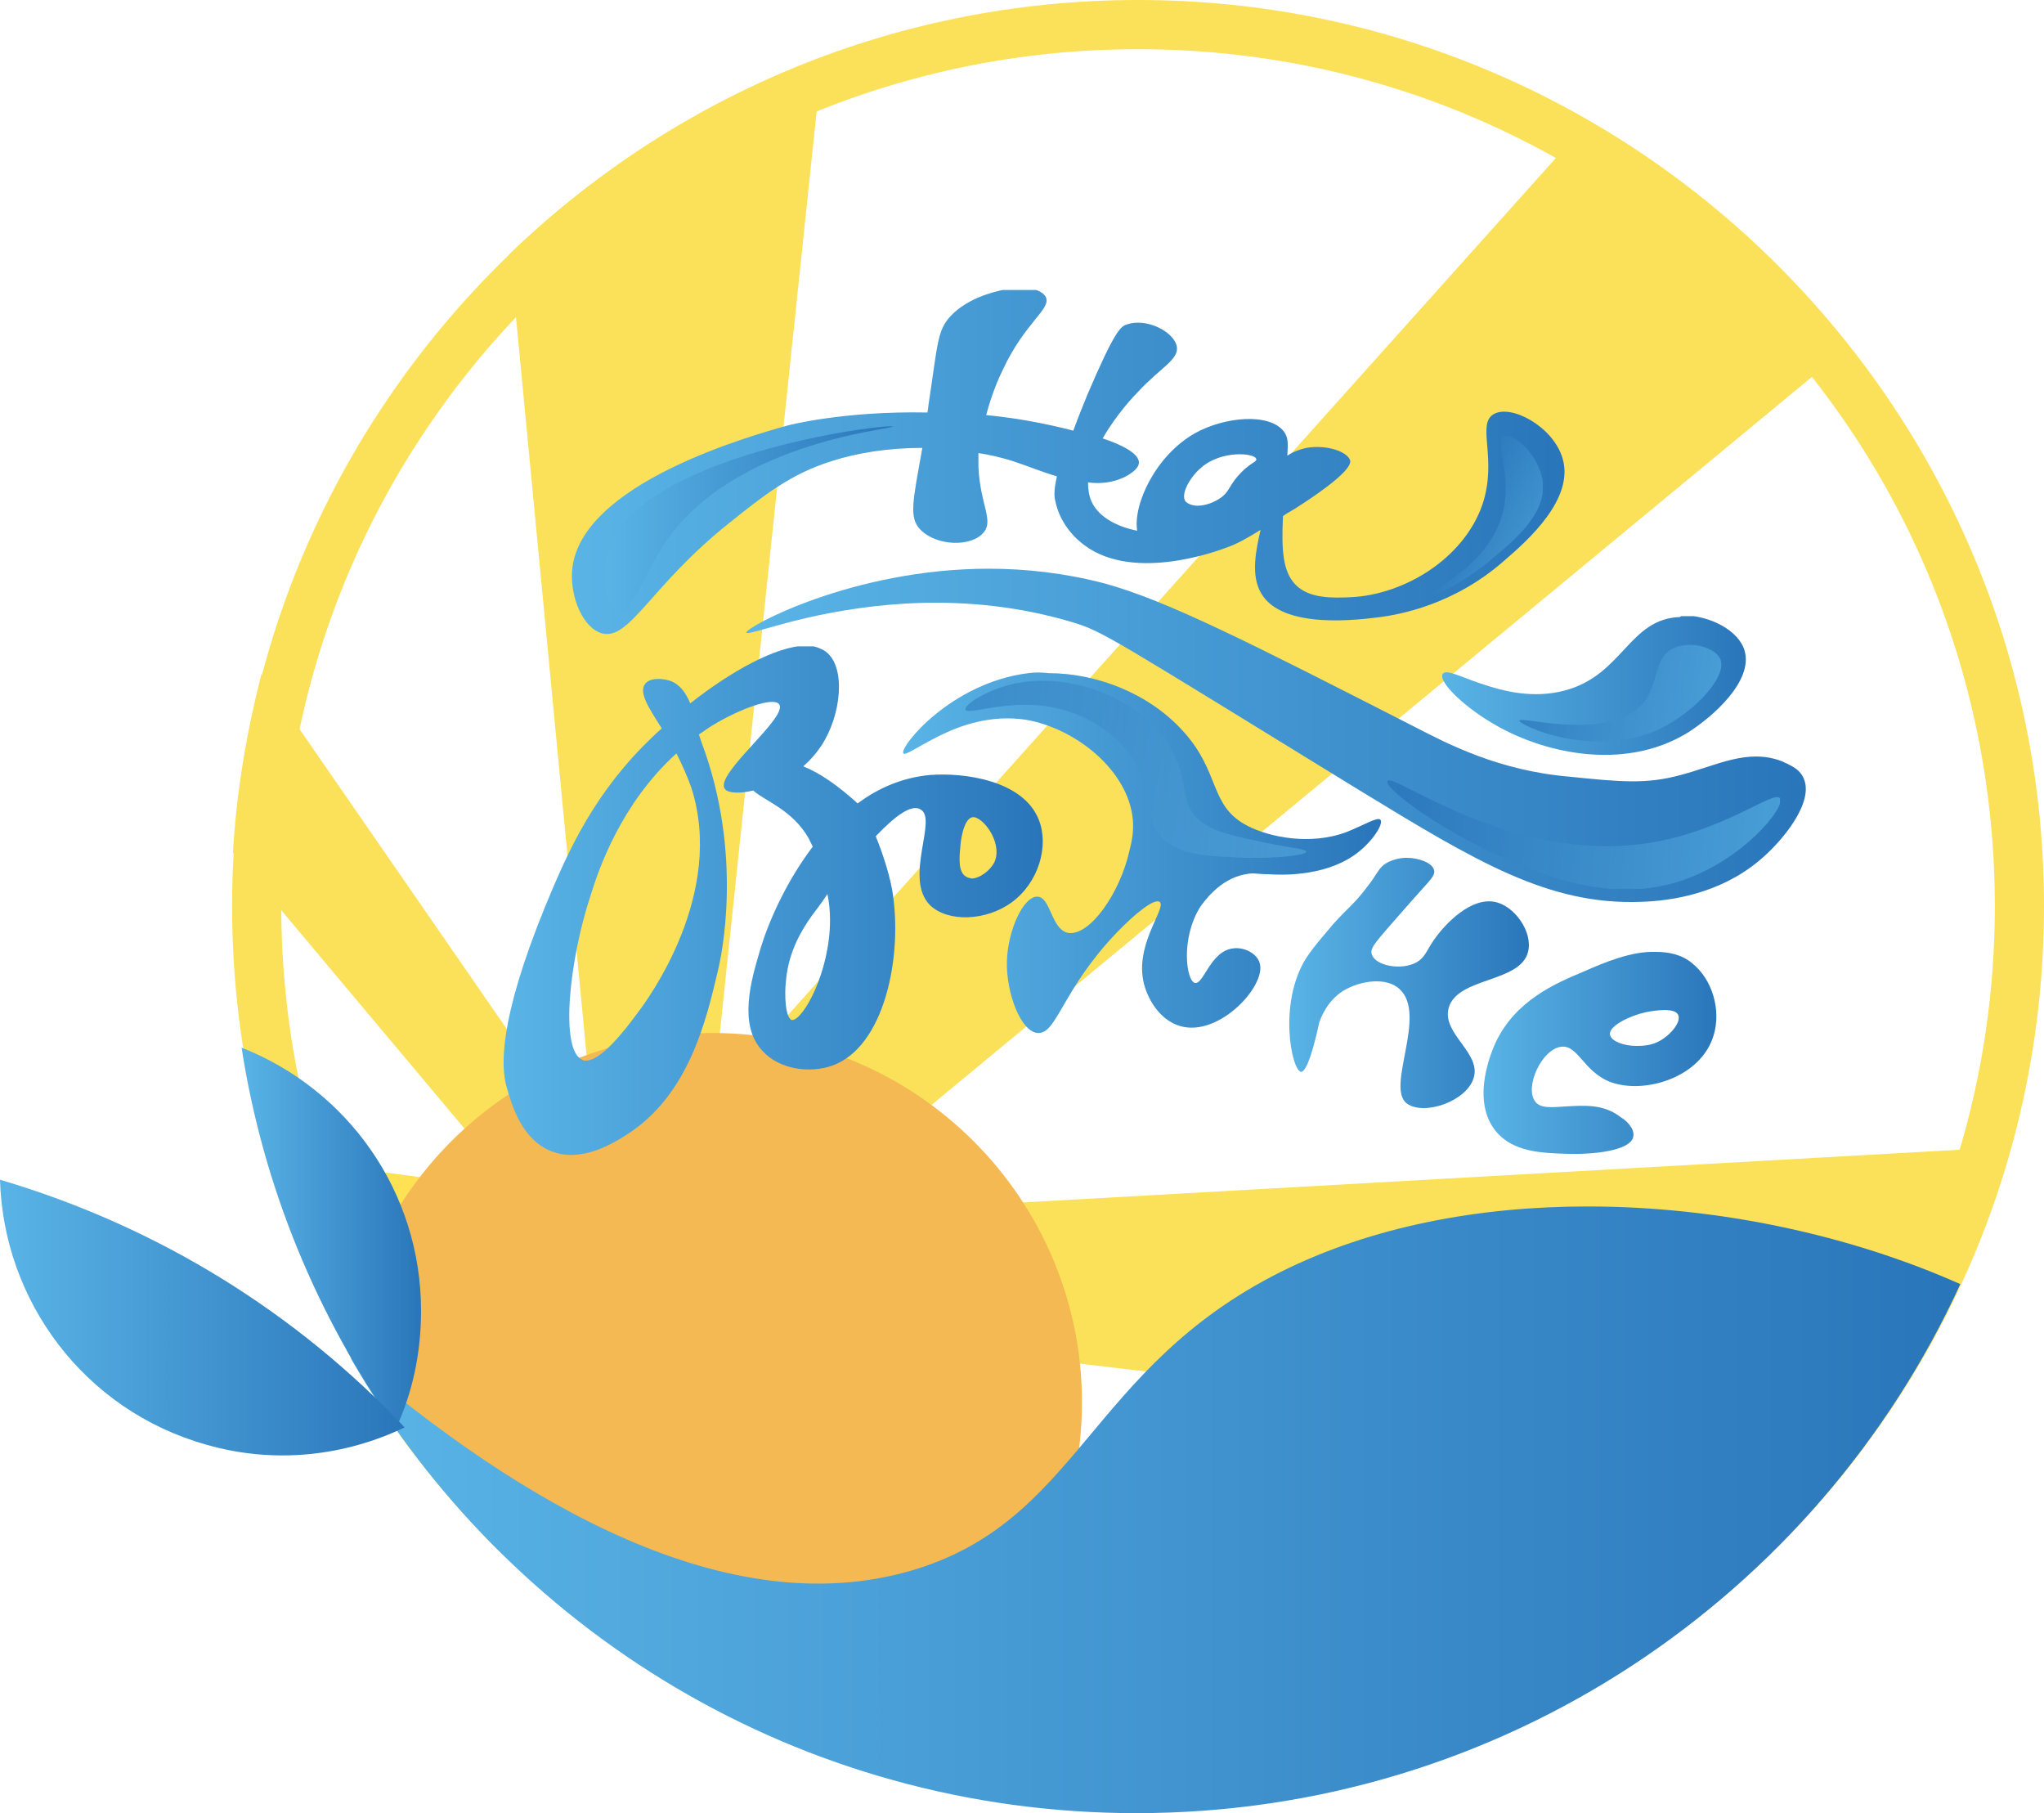<?xml version="1.0" encoding="UTF-8"?> <!-- Generator: Adobe Illustrator 25.2.1, SVG Export Plug-In . SVG Version: 6.00 Build 0) --> <svg xmlns="http://www.w3.org/2000/svg" xmlns:xlink="http://www.w3.org/1999/xlink" id="Слой_1" x="0px" y="0px" viewBox="0 0 236.9 210.1" style="enable-background:new 0 0 236.9 210.1;" xml:space="preserve"> <style type="text/css"> .st0{fill:#FBE159;} .st1{fill:#FFE154;} .st2{fill:#F4B952;} .st3{clip-path:url(#SVGID_2_);fill:url(#SVGID_3_);} .st4{clip-path:url(#SVGID_5_);fill:url(#SVGID_6_);} .st5{clip-path:url(#SVGID_8_);fill:url(#SVGID_9_);} .st6{clip-path:url(#SVGID_11_);fill:url(#SVGID_12_);} .st7{clip-path:url(#SVGID_14_);fill:url(#SVGID_15_);} .st8{clip-path:url(#SVGID_17_);fill:url(#SVGID_18_);} .st9{clip-path:url(#SVGID_20_);fill:url(#SVGID_21_);} .st10{clip-path:url(#SVGID_23_);fill:url(#SVGID_24_);} .st11{clip-path:url(#SVGID_26_);fill:url(#SVGID_27_);} .st12{opacity:0.47;} .st13{clip-path:url(#SVGID_29_);} .st14{clip-path:url(#SVGID_31_);fill:url(#SVGID_32_);} .st15{opacity:0.67;} .st16{clip-path:url(#SVGID_34_);} .st17{clip-path:url(#SVGID_36_);fill:url(#SVGID_37_);} .st18{clip-path:url(#SVGID_39_);} .st19{clip-path:url(#SVGID_41_);fill:url(#SVGID_42_);} .st20{clip-path:url(#SVGID_44_);} .st21{clip-path:url(#SVGID_46_);fill:url(#SVGID_47_);} .st22{clip-path:url(#SVGID_49_);fill:url(#SVGID_50_);} .st23{clip-path:url(#SVGID_52_);fill:url(#SVGID_53_);} </style> <path class="st0" d="M202.1,34.8c-18-18-42.8-29.1-70.2-29.1c-27.4,0-52.3,11.1-70.2,29.1c-18,18-29.1,42.8-29.1,70.2 c0,27.4,11.1,52.3,29.1,70.2c18,18,42.8,29.1,70.2,29.1c27.4,0,52.3-11.1,70.2-29.1c18-18,29.1-42.8,29.1-70.2 C231.2,77.6,220.1,52.7,202.1,34.8 M131.9,0c29,0,55.2,11.8,74.2,30.8c19,19,30.8,45.2,30.8,74.2s-11.8,55.2-30.8,74.2 c-19,19-45.2,30.8-74.2,30.8c-29,0-55.2-11.8-74.2-30.8c-19-19-30.8-45.2-30.8-74.2s11.8-55.2,30.8-74.2C76.6,11.8,102.9,0,131.9,0z "></path> <path class="st0" d="M82.6,127.6c-4.5,1.8-9.1,3.5-13.6,5.3L59.1,29.4c10.3-9.9,22.5-17.6,36.2-22.7L82.6,127.6z"></path> <path class="st1" d="M66.7,166.9c4.5-1.7,9.1-3.4,13.6-5.1l3.6,36.8c-6.9-3.5-13.3-7.8-19.2-12.7L66.7,166.9z"></path> <path class="st0" d="M96.4,154.6c-1.9-4.6-3.8-9.2-5.7-13.7l142.2-8c-3.6,13.2-9.7,25.3-17.7,35.8L96.4,154.6z"></path> <path class="st1" d="M56.8,137.5c1.6,4.6,3.2,9.1,4.8,13.7l-23.3,1.7c-3.1-6-5.6-12.3-7.5-18.9L56.8,137.5z"></path> <path class="st1" d="M67.6,146.6c4.9,1.5,9.8,3,14.6,4.5l-24.5,28.5c-4.4-4.4-8.4-9.1-12-14.2L67.6,146.6z"></path> <path class="st0" d="M80.3,150.9c-4.8-1.6-9.7-3.2-14.5-4.8l118.3-132c11.6,6.7,21.9,15.6,30.1,26.1L80.3,150.9z"></path> <path class="st1" d="M67.3,152.7c-0.1-3.4-0.3-6.8-0.4-10.2l89.6,64.6c-7.5,1.8-15.3,2.8-23.2,2.9L67.3,152.7z"></path> <path class="st0" d="M75.3,143.2c-0.8,3.4-1.6,6.9-2.4,10.3L27,98.8c0.4-7.1,1.6-14,3.3-20.7L75.3,143.2z"></path> <path class="st2" d="M40.2,156.5c2.9-20.8,20.8-36.8,42.4-36.8c23.6,0,42.8,19.2,42.8,42.8c0,19.3-12.8,35.7-30.4,41 C71.6,194.7,52.2,177.9,40.2,156.5"></path> <g> <defs> <path id="SVGID_1_" d="M148.4,147.4c-22.3,11.2-23.3,28.9-42.8,34.6c-21.3,6.2-45.1-7.7-65-24.7c18.1,31.6,52.1,52.8,91.1,52.8 c42.4,0,78.9-25.1,95.5-61.3c-12.8-5.7-28.1-9-43.2-9C171.4,139.8,159,142.1,148.4,147.4"></path> </defs> <clipPath id="SVGID_2_"> <use xlink:href="#SVGID_1_" style="overflow:visible;"></use> </clipPath> <linearGradient id="SVGID_3_" gradientUnits="userSpaceOnUse" x1="22.826" y1="174.935" x2="258.026" y2="174.935"> <stop offset="0" style="stop-color:#5EBAEA"></stop> <stop offset="1" style="stop-color:#226BB3"></stop> </linearGradient> <rect x="40.6" y="139.8" class="st3" width="186.6" height="70.3"></rect> </g> <g> <defs> <path id="SVGID_4_" d="M45.9,165.5c1.9-4.1,2.9-8.7,2.9-13.6c0-13.9-8.6-25.7-20.8-30.5C30.5,137.6,36.8,152.6,45.9,165.5"></path> </defs> <clipPath id="SVGID_5_"> <use xlink:href="#SVGID_4_" style="overflow:visible;"></use> </clipPath> <linearGradient id="SVGID_6_" gradientUnits="userSpaceOnUse" x1="26.036" y1="143.453" x2="52.226" y2="143.453"> <stop offset="0" style="stop-color:#5EBAEA"></stop> <stop offset="1" style="stop-color:#226BB3"></stop> </linearGradient> <rect x="28" y="121.4" class="st4" width="20.8" height="44.1"></rect> </g> <g> <defs> <path id="SVGID_7_" d="M119.2,78c-9,1.1-15,8.6-14.5,9.3c0.2,0.3,1.7-0.8,4.1-2c2.6-1.3,6.1-2.5,10.1-1.9 c5.8,1,11.9,5.9,12.4,11.6c0.1,1.4-0.1,2.4-0.4,3.6c-1.1,4.9-4.6,9.9-7.1,9.5c-2-0.4-2-4.2-3.6-4.2c-1.6,0-3.4,3.9-3.5,7.5 c-0.1,3.6,1.6,8.2,3.6,8.3c2.2,0.1,2.8-5,9.1-11.6c2.3-2.4,4.4-4,5-3.6c0.9,0.7-3.2,5.2-1.7,9.9c0.6,1.9,2,3.9,4.1,4.5 c4.5,1.3,10-4.7,9.2-7.3c-0.3-1.1-1.8-1.9-3.1-1.7c-2.6,0.3-3.4,4.2-4.4,4c-1-0.2-1.7-5.1,0.6-8.8c0.3-0.4,2.2-3.3,5.3-3.8 c0.9-0.2,1.3,0,2.6,0c1.4,0.1,6.2,0.3,9.8-2.1c2.1-1.4,3.6-3.7,3.2-4.2c-0.3-0.4-1.9,0.6-3.9,1.4c-4.2,1.6-9,0.6-11.5-0.7 c-4.5-2.3-3.1-6.2-7.5-11c-3.9-4.3-9.9-6.7-15.6-6.7C120.7,77.9,119.9,77.9,119.2,78"></path> </defs> <clipPath id="SVGID_8_"> <use xlink:href="#SVGID_7_" style="overflow:visible;"></use> </clipPath> <linearGradient id="SVGID_9_" gradientUnits="userSpaceOnUse" x1="99.326" y1="99.021" x2="169.186" y2="99.021"> <stop offset="0" style="stop-color:#5EBAEA"></stop> <stop offset="1" style="stop-color:#226BB3"></stop> </linearGradient> <rect x="104.1" y="77.9" class="st5" width="56.2" height="42.3"></rect> </g> <g> <defs> <path id="SVGID_10_" d="M160.7,100c-1,0.6-0.9,1.1-2.5,3.1c-1.4,1.8-1.8,1.9-3.7,4c-0.3,0.4-2.2,2.5-3.1,3.9 c-3.3,5.2-1.7,13.1-0.6,13.2c0.4,0,1.1-1.1,2.1-5.7c0.2-0.6,0.9-2.5,2.8-3.7c2-1.2,5-1.6,6.5-0.2c3.3,3-1.7,11.5,0.9,13.3 c2,1.4,6.9-0.3,7.7-3c0.9-2.9-3.7-5.1-2.9-8.1c1-3.6,8.3-2.9,9.2-6.5c0.6-2.3-1.6-5.4-3.9-5.8c-2.7-0.5-5.6,2.4-7,4.4 c-0.9,1.3-1,2-2,2.6c-1.8,1-4.8,0.4-5.2-0.9c-0.3-0.8,0.5-1.5,4.6-6.2c2.1-2.4,2.8-2.9,2.6-3.6c-0.2-0.8-1.7-1.4-3.2-1.4 C162.3,99.4,161.4,99.6,160.7,100"></path> </defs> <clipPath id="SVGID_11_"> <use xlink:href="#SVGID_10_" style="overflow:visible;"></use> </clipPath> <linearGradient id="SVGID_12_" gradientUnits="userSpaceOnUse" x1="146.706" y1="114.332" x2="181.846" y2="114.332"> <stop offset="0" style="stop-color:#5EBAEA"></stop> <stop offset="1" style="stop-color:#226BB3"></stop> </linearGradient> <rect x="148" y="99.4" class="st6" width="29.7" height="29.9"></rect> </g> <g> <defs> <path id="SVGID_13_" d="M91.8,118.2c-0.8-0.2-0.9-3-0.7-4.6c0.3-3.5,2-6.1,3-7.5c0.3-0.4,1-1.3,1.8-2.5c0.2,0.9,0.3,2,0.3,3 C96.2,112.6,93.1,118.2,91.8,118.2C91.9,118.2,91.9,118.2,91.8,118.2 M112,101.6c-1-0.5-0.8-2.4-0.7-3.4c0-0.4,0.3-3.3,1.4-3.5 c1.1-0.2,3.5,2.8,2.6,5.1c-0.5,1.1-1.8,2-2.7,2C112.3,101.7,112.1,101.7,112,101.6z M67.5,122.8c-2.6-1-1.6-11.4,1-19.2 c0.9-2.9,3.5-10.5,9.9-16.3c0.6,1.2,1.2,2.5,1.7,3.9c4,12.3-4.9,24.5-6.3,26.3c-1.4,1.9-4.1,5.4-5.9,5.4 C67.7,122.9,67.6,122.9,67.5,122.8z M80,81.5c-0.5-1.2-1.2-2.2-2.3-2.6c-0.9-0.3-2.3-0.4-2.9,0.3c-0.8,1,0.3,2.7,1.9,5.2 c-0.8,0.7-1.6,1.5-2.3,2.2C68.2,93,65.5,99.5,63.2,105c-5.5,13.5-5.1,18.7-4.5,20.9c0.5,1.7,1.6,6.1,5.2,7.5 c3.5,1.4,7.3-1,8.7-1.9c7.3-4.6,9.3-13.5,10.6-19c0.4-1.6,3-13.5-1.9-26.5c-0.1-0.3-0.2-0.6-0.3-0.9c0.5-0.3,1-0.7,1.5-1 c3.1-1.9,7.1-3.4,7.8-2.5c1.1,1.5-7.5,8.1-6.3,9.8c0.3,0.5,1.7,0.6,3.3,0.2c1.3,1.2,4.5,2.2,6.4,5.5c0.2,0.4,0.4,0.8,0.5,1 c-3.1,4.1-5.2,8.8-6.2,12.3c-0.9,3.1-2.5,8.4,0.4,11.4c1.9,2.1,5.4,2.6,8,1.7c6.1-2.1,8.3-12.7,7-20.4c-0.4-2.1-1.1-4.2-1.9-6.2 c2.1-2.2,4.1-3.8,5.2-3.1c2,1.1-2,8,1.1,11.1c2.1,2,6.5,1.8,9.4-0.3c3.2-2.3,4.4-6.6,3.2-9.6c-1.8-4.6-8.7-5.5-12.6-5.2 c-3.2,0.3-6,1.5-8.4,3.3c-2.2-2-4.3-3.5-6.3-4.3c0.8-0.7,1.5-1.5,2.1-2.4c2.3-3.5,2.9-9.1,0.5-10.9c-0.6-0.4-1.4-0.7-2.3-0.7 C89.9,74.9,84.7,77.8,80,81.5z"></path> </defs> <clipPath id="SVGID_14_"> <use xlink:href="#SVGID_13_" style="overflow:visible;"></use> </clipPath> <linearGradient id="SVGID_15_" gradientUnits="userSpaceOnUse" x1="52.476" y1="104.814" x2="130.906" y2="104.814"> <stop offset="0" style="stop-color:#5EBAEA"></stop> <stop offset="1" style="stop-color:#226BB3"></stop> </linearGradient> <rect x="57.7" y="74.9" class="st7" width="63.7" height="59.9"></rect> </g> <g> <defs> <path id="SVGID_16_" d="M186.6,119.9c-0.2-1,2.3-2.2,4.1-2.6c1-0.2,3.4-0.6,3.8,0.3c0.4,0.8-0.9,2.4-2.3,3.1 c-0.8,0.4-1.6,0.5-2.5,0.5C188.1,121.2,186.7,120.6,186.6,119.9 M183.5,112.6c-3.1,1.3-7.9,3.3-10.2,8.3c-0.3,0.7-2.9,6.4,0,10.1 c2,2.5,5.3,2.6,8.3,2.7c2.8,0.1,7.4-0.3,7.7-2c0.2-1-1-2-1.4-2.2c-2-1.6-4.3-1.4-6.3-1.3c-1.7,0.1-3.1,0.3-3.7-0.6 c-1.2-1.7,0.8-6,3-6.3c2-0.3,2.6,2.9,5.8,4.1c3.9,1.4,10.4-0.5,11.9-5.4c0.9-2.9-0.1-6.5-2.5-8.4c-1.2-1-2.7-1.3-4.2-1.3 C189.1,110.2,186,111.5,183.5,112.6z"></path> </defs> <clipPath id="SVGID_17_"> <use xlink:href="#SVGID_16_" style="overflow:visible;"></use> </clipPath> <linearGradient id="SVGID_18_" gradientUnits="userSpaceOnUse" x1="169.346" y1="122.037" x2="203.446" y2="122.037"> <stop offset="0" style="stop-color:#5EBAEA"></stop> <stop offset="1" style="stop-color:#226BB3"></stop> </linearGradient> <rect x="170.4" y="110.2" class="st8" width="29.2" height="23.6"></rect> </g> <g> <defs> <path id="SVGID_19_" d="M137.4,58.1c-0.6-0.8,0.5-2.8,1.8-3.9c2.4-2.1,6.3-1.7,6.4-1c0.1,0.3-0.6,0.4-1.7,1.5 c-1.4,1.4-1.3,2.1-2.3,2.9c-0.8,0.6-1.9,1-2.8,1C138.2,58.6,137.7,58.4,137.4,58.1 M110.2,36.6c-1.6,1.7-1.5,3.2-2.6,10.4 c0,0.3-0.1,0.6-0.1,0.8c-9.8-0.2-16.2,1.5-16.2,1.5c-3.9,1.1-24.3,6.7-25,16.9c-0.2,3.1,1.3,6.6,3.5,7.2 c3.2,0.8,5.6-5.5,14.6-12.7c4-3.2,7.2-5.8,12.1-7.3c2.8-0.9,6.4-1.5,10.4-1.5c-1.1,6.2-1.6,8.1-0.2,9.5c1.9,1.9,5.9,2,7.3,0.3 c1.2-1.4-0.4-3.2-0.6-7.6c0-0.5,0-1.1,0-1.6c1.3,0.2,2.6,0.5,3.9,0.9c1.8,0.6,3.5,1.3,5.2,1.8c-0.4,1.7-0.3,2.4-0.2,2.8 c0.5,2.6,2.3,4.3,2.8,4.7c5.6,5,15.9,1.2,17.2,0.7c1.1-0.4,2.2-1,3.8-2c-0.5,2.2-1.2,5.3,0.1,7.4c2.5,4.2,11.4,3,13.8,2.7 c2.2-0.3,8.5-1.4,14.3-6.5c2.8-2.4,8.2-7.2,6.8-11.9c-1.1-3.7-6-6.3-8-5.1c-2,1.2,0.5,5.2-1.3,10.5c-2.2,6.3-9.1,10.4-15.2,10.7 c-2.1,0.1-4.9,0.2-6.5-1.5c-1.4-1.5-1.6-3.9-1.4-7.9c0.4-0.3,0.8-0.5,1.3-0.8c6.6-4.2,6.5-5.3,6.5-5.6c-0.3-1.1-2.8-1.9-5.1-1.5 c-0.9,0.2-1.6,0.5-2.2,0.9c0.1-1.5,0.1-2.1-0.4-2.8c-1.7-2.2-6.9-1.7-10.3,0.2c-4.6,2.6-7.2,8.3-6.7,11.3c-2-0.4-4.4-1.4-5.3-3.4 c-0.3-0.7-0.4-1.4-0.4-2.2c1.5,0.2,2.9,0,4.2-0.6c0.4-0.2,1.7-0.9,1.7-1.7c0-1.1-2.1-2.1-4.2-2.8c1.6-2.8,3.7-5,4.1-5.4 c2.6-2.8,4.7-3.7,4.5-5.2c-0.3-1.8-3.6-3.4-5.8-2.6c-0.7,0.2-1.4,0.7-4.6,8.2c-0.6,1.5-1.1,2.7-1.6,4.1c-3.5-0.9-6.9-1.5-10.1-1.8 c0.6-2.3,1.4-4.2,1.9-5.2c2.6-5.6,5.7-7.1,5-8.5c-0.4-0.7-1.6-1.1-3.1-1.1C115.4,33.6,112.2,34.5,110.2,36.6z"></path> </defs> <clipPath id="SVGID_20_"> <use xlink:href="#SVGID_19_" style="overflow:visible;"></use> </clipPath> <linearGradient id="SVGID_21_" gradientUnits="userSpaceOnUse" x1="55.356" y1="53.968" x2="200.176" y2="53.968"> <stop offset="0" style="stop-color:#5EBAEA"></stop> <stop offset="1" style="stop-color:#226BB3"></stop> </linearGradient> <rect x="66.1" y="33.6" class="st9" width="116.2" height="40.8"></rect> </g> <g> <defs> <path id="SVGID_22_" d="M194.7,71.5c-5.9,0.2-6.6,6.7-13.3,8.5c-3.7,1-7.2,0.1-9.8-0.8c-2.4-0.8-4-1.7-4.4-1.1 c-0.5,0.9,2.4,3.7,5.6,5.6c5.7,3.5,15.3,5.8,22.8,1.2c3-1.9,7.6-6,6.6-9.5c-0.7-2.4-4.1-4.1-7.2-4.1 C194.9,71.4,194.8,71.4,194.7,71.5"></path> </defs> <clipPath id="SVGID_23_"> <use xlink:href="#SVGID_22_" style="overflow:visible;"></use> </clipPath> <linearGradient id="SVGID_24_" gradientUnits="userSpaceOnUse" x1="163.786" y1="80.499" x2="208.096" y2="80.499"> <stop offset="0" style="stop-color:#5EBAEA"></stop> <stop offset="1" style="stop-color:#226BB3"></stop> </linearGradient> <rect x="166.7" y="71.4" class="st10" width="36.4" height="18.1"></rect> </g> <g> <defs> <path id="SVGID_25_" d="M86.5,73.3c0.1,0.3,2.7-0.7,7-1.7c7-1.6,18.4-3.2,30.8,0.5c3.6,1.1,4.3,1.7,33.3,19.5 c13.6,8.3,21.9,13.3,32.6,12.9c3.4-0.1,9-0.9,13.6-4.7c2.7-2.2,6.6-6.9,5.2-9.7c-0.5-1.1-1.7-1.5-2.5-1.9c-4-1.5-7.5,0.5-11.7,1.6 c-4,1.1-7,0.8-12.9,0.2c-8.2-0.7-14.1-3.8-17.8-5.7c-19.2-9.8-28.8-14.7-36.1-16.7c-4.6-1.2-9.1-1.7-13.4-1.7 C98.8,65.9,86.4,72.7,86.5,73.3"></path> </defs> <clipPath id="SVGID_26_"> <use xlink:href="#SVGID_25_" style="overflow:visible;"></use> </clipPath> <linearGradient id="SVGID_27_" gradientUnits="userSpaceOnUse" x1="74.776" y1="85.415" x2="229.536" y2="85.415"> <stop offset="0" style="stop-color:#5EBAEA"></stop> <stop offset="1" style="stop-color:#226BB3"></stop> </linearGradient> <rect x="86.4" y="65.9" class="st11" width="124" height="38.9"></rect> </g> <g class="st12"> <g> <defs> <rect id="SVGID_28_" x="111.9" y="78.9" width="39.6" height="20.5"></rect> </defs> <clipPath id="SVGID_29_"> <use xlink:href="#SVGID_28_" style="overflow:visible;"></use> </clipPath> <g class="st13"> <defs> <path id="SVGID_30_" d="M124.3,82.6c0.9,0.3,5,1.9,7.4,5.9c2.3,3.9,0.6,6.1,2.9,8.5c2,2.1,5.1,2.2,9.7,2.4 c3.5,0.1,7.1-0.3,7.1-0.7c0-0.3-1.4-0.4-4-0.9c-4.4-0.9-6.7-1.4-8.2-2.6c-2.6-2-1.3-4.4-3.3-8.1c-3.1-5.9-11.2-9.1-17.7-8 c-3.6,0.6-6.5,2.6-6.3,3.1C112.1,83.1,118.1,80.3,124.3,82.6"></path> </defs> <clipPath id="SVGID_31_"> <use xlink:href="#SVGID_30_" style="overflow:visible;"></use> </clipPath> <linearGradient id="SVGID_32_" gradientUnits="userSpaceOnUse" x1="-102.718" y1="674.946" x2="-150.098" y2="666.776" gradientTransform="matrix(1 0 0 1 260.517 -581.64)"> <stop offset="0" style="stop-color:#68BFEC"></stop> <stop offset="1" style="stop-color:#226BB3"></stop> </linearGradient> <rect x="111.8" y="78" class="st14" width="39.8" height="21.5"></rect> </g> </g> </g> <g class="st15"> <g> <defs> <rect id="SVGID_33_" x="160.8" y="90.4" width="45.5" height="12.6"></rect> </defs> <clipPath id="SVGID_34_"> <use xlink:href="#SVGID_33_" style="overflow:visible;"></use> </clipPath> <g class="st16"> <defs> <path id="SVGID_35_" d="M160.8,90.5c0.6-1.1,14.2,9.6,30.2,7.2c8.9-1.4,14.6-6.2,15.3-5.2c0.7,1-4.4,7.4-11.9,9.7 c-8.5,2.6-16.7-1.2-22.5-3.9C165.6,95.2,160.4,91.2,160.8,90.5"></path> </defs> <clipPath id="SVGID_36_"> <use xlink:href="#SVGID_35_" style="overflow:visible;"></use> </clipPath> <linearGradient id="SVGID_37_" gradientUnits="userSpaceOnUse" x1="-96.772" y1="677.787" x2="-151.191" y2="672.777" gradientTransform="matrix(1 0 0 1 309.392 -578.121)"> <stop offset="0" style="stop-color:#5EBAEA"></stop> <stop offset="1" style="stop-color:#226BB3"></stop> </linearGradient> <rect x="160.4" y="89.3" class="st17" width="46.5" height="15.4"></rect> </g> </g> </g> <g class="st15"> <g> <defs> <rect id="SVGID_38_" x="176" y="74.7" width="23.5" height="11.2"></rect> </defs> <clipPath id="SVGID_39_"> <use xlink:href="#SVGID_38_" style="overflow:visible;"></use> </clipPath> <g class="st18"> <defs> <path id="SVGID_40_" d="M194,75.1c1.9-0.9,4.8-0.1,5.4,1.3c0.8,2.1-3.1,6.1-6.9,8c-7.7,3.7-16.5-0.4-16.4-0.9 c0.1-0.6,10.5,2.6,14.5-2.2C192.3,78.9,191.7,76.1,194,75.1"></path> </defs> <clipPath id="SVGID_41_"> <use xlink:href="#SVGID_40_" style="overflow:visible;"></use> </clipPath> <linearGradient id="SVGID_42_" gradientUnits="userSpaceOnUse" x1="-121.652" y1="678.674" x2="-149.732" y2="674.204" gradientTransform="matrix(1 0 0 1 324.555 -595.201)"> <stop offset="0" style="stop-color:#5EBAEA"></stop> <stop offset="1" style="stop-color:#226BB3"></stop> </linearGradient> <rect x="175.9" y="74.2" class="st19" width="24.3" height="13.9"></rect> </g> </g> </g> <g class="st15"> <g> <defs> <rect id="SVGID_43_" x="165.8" y="50.5" width="13" height="18.4"></rect> </defs> <clipPath id="SVGID_44_"> <use xlink:href="#SVGID_43_" style="overflow:visible;"></use> </clipPath> <g class="st20"> <defs> <path id="SVGID_45_" d="M174.3,50.6c1.1-0.5,4.1,2.1,4.5,5.2c0.5,3.8-3.5,7-6.4,9.4c-3.2,2.6-6.4,4-6.6,3.7 c-0.3-0.4,6.3-3,8.2-8.9C175.5,55.2,173.1,51.1,174.3,50.6"></path> </defs> <clipPath id="SVGID_46_"> <use xlink:href="#SVGID_45_" style="overflow:visible;"></use> </clipPath> <linearGradient id="SVGID_47_" gradientUnits="userSpaceOnUse" x1="-131.877" y1="676.566" x2="-147.457" y2="669.246" gradientTransform="matrix(1 0 0 1 314.364 -612.178)"> <stop offset="0" style="stop-color:#5EBAEA"></stop> <stop offset="1" style="stop-color:#226BB3"></stop> </linearGradient> <rect x="165.5" y="50.1" class="st21" width="13.7" height="19.1"></rect> </g> </g> </g> <g> <defs> <path id="SVGID_48_" d="M70.3,64.7c-0.4,2.4,0.1,6.2,1.3,6.4c1.3,0.3,3.1-4.2,4.6-6.8c7.4-13.1,27.4-14.5,27.3-14.9 c0,0-0.1,0-0.3,0C100,49.4,72.3,53.4,70.3,64.7"></path> </defs> <clipPath id="SVGID_49_"> <use xlink:href="#SVGID_48_" style="overflow:visible;"></use> </clipPath> <linearGradient id="SVGID_50_" gradientUnits="userSpaceOnUse" x1="67.026" y1="60.423" x2="108.996" y2="60.423"> <stop offset="0" style="stop-color:#5EBAEA"></stop> <stop offset="1" style="stop-color:#226BB3"></stop> </linearGradient> <rect x="69.9" y="49.4" class="st22" width="33.7" height="22"></rect> </g> <g> <defs> <path id="SVGID_51_" d="M23.9,167.4c8,2.3,16.1,1.3,23-2C34.5,152.3,18.6,142.2,0,136.7C0.4,150.7,9.7,163.4,23.9,167.4"></path> </defs> <clipPath id="SVGID_52_"> <use xlink:href="#SVGID_51_" style="overflow:visible;"></use> </clipPath> <linearGradient id="SVGID_53_" gradientUnits="userSpaceOnUse" x1="-4.464" y1="153.198" x2="54.616" y2="153.198"> <stop offset="0" style="stop-color:#5EBAEA"></stop> <stop offset="1" style="stop-color:#226BB3"></stop> </linearGradient> <rect y="136.7" class="st23" width="46.9" height="33"></rect> </g> </svg> 